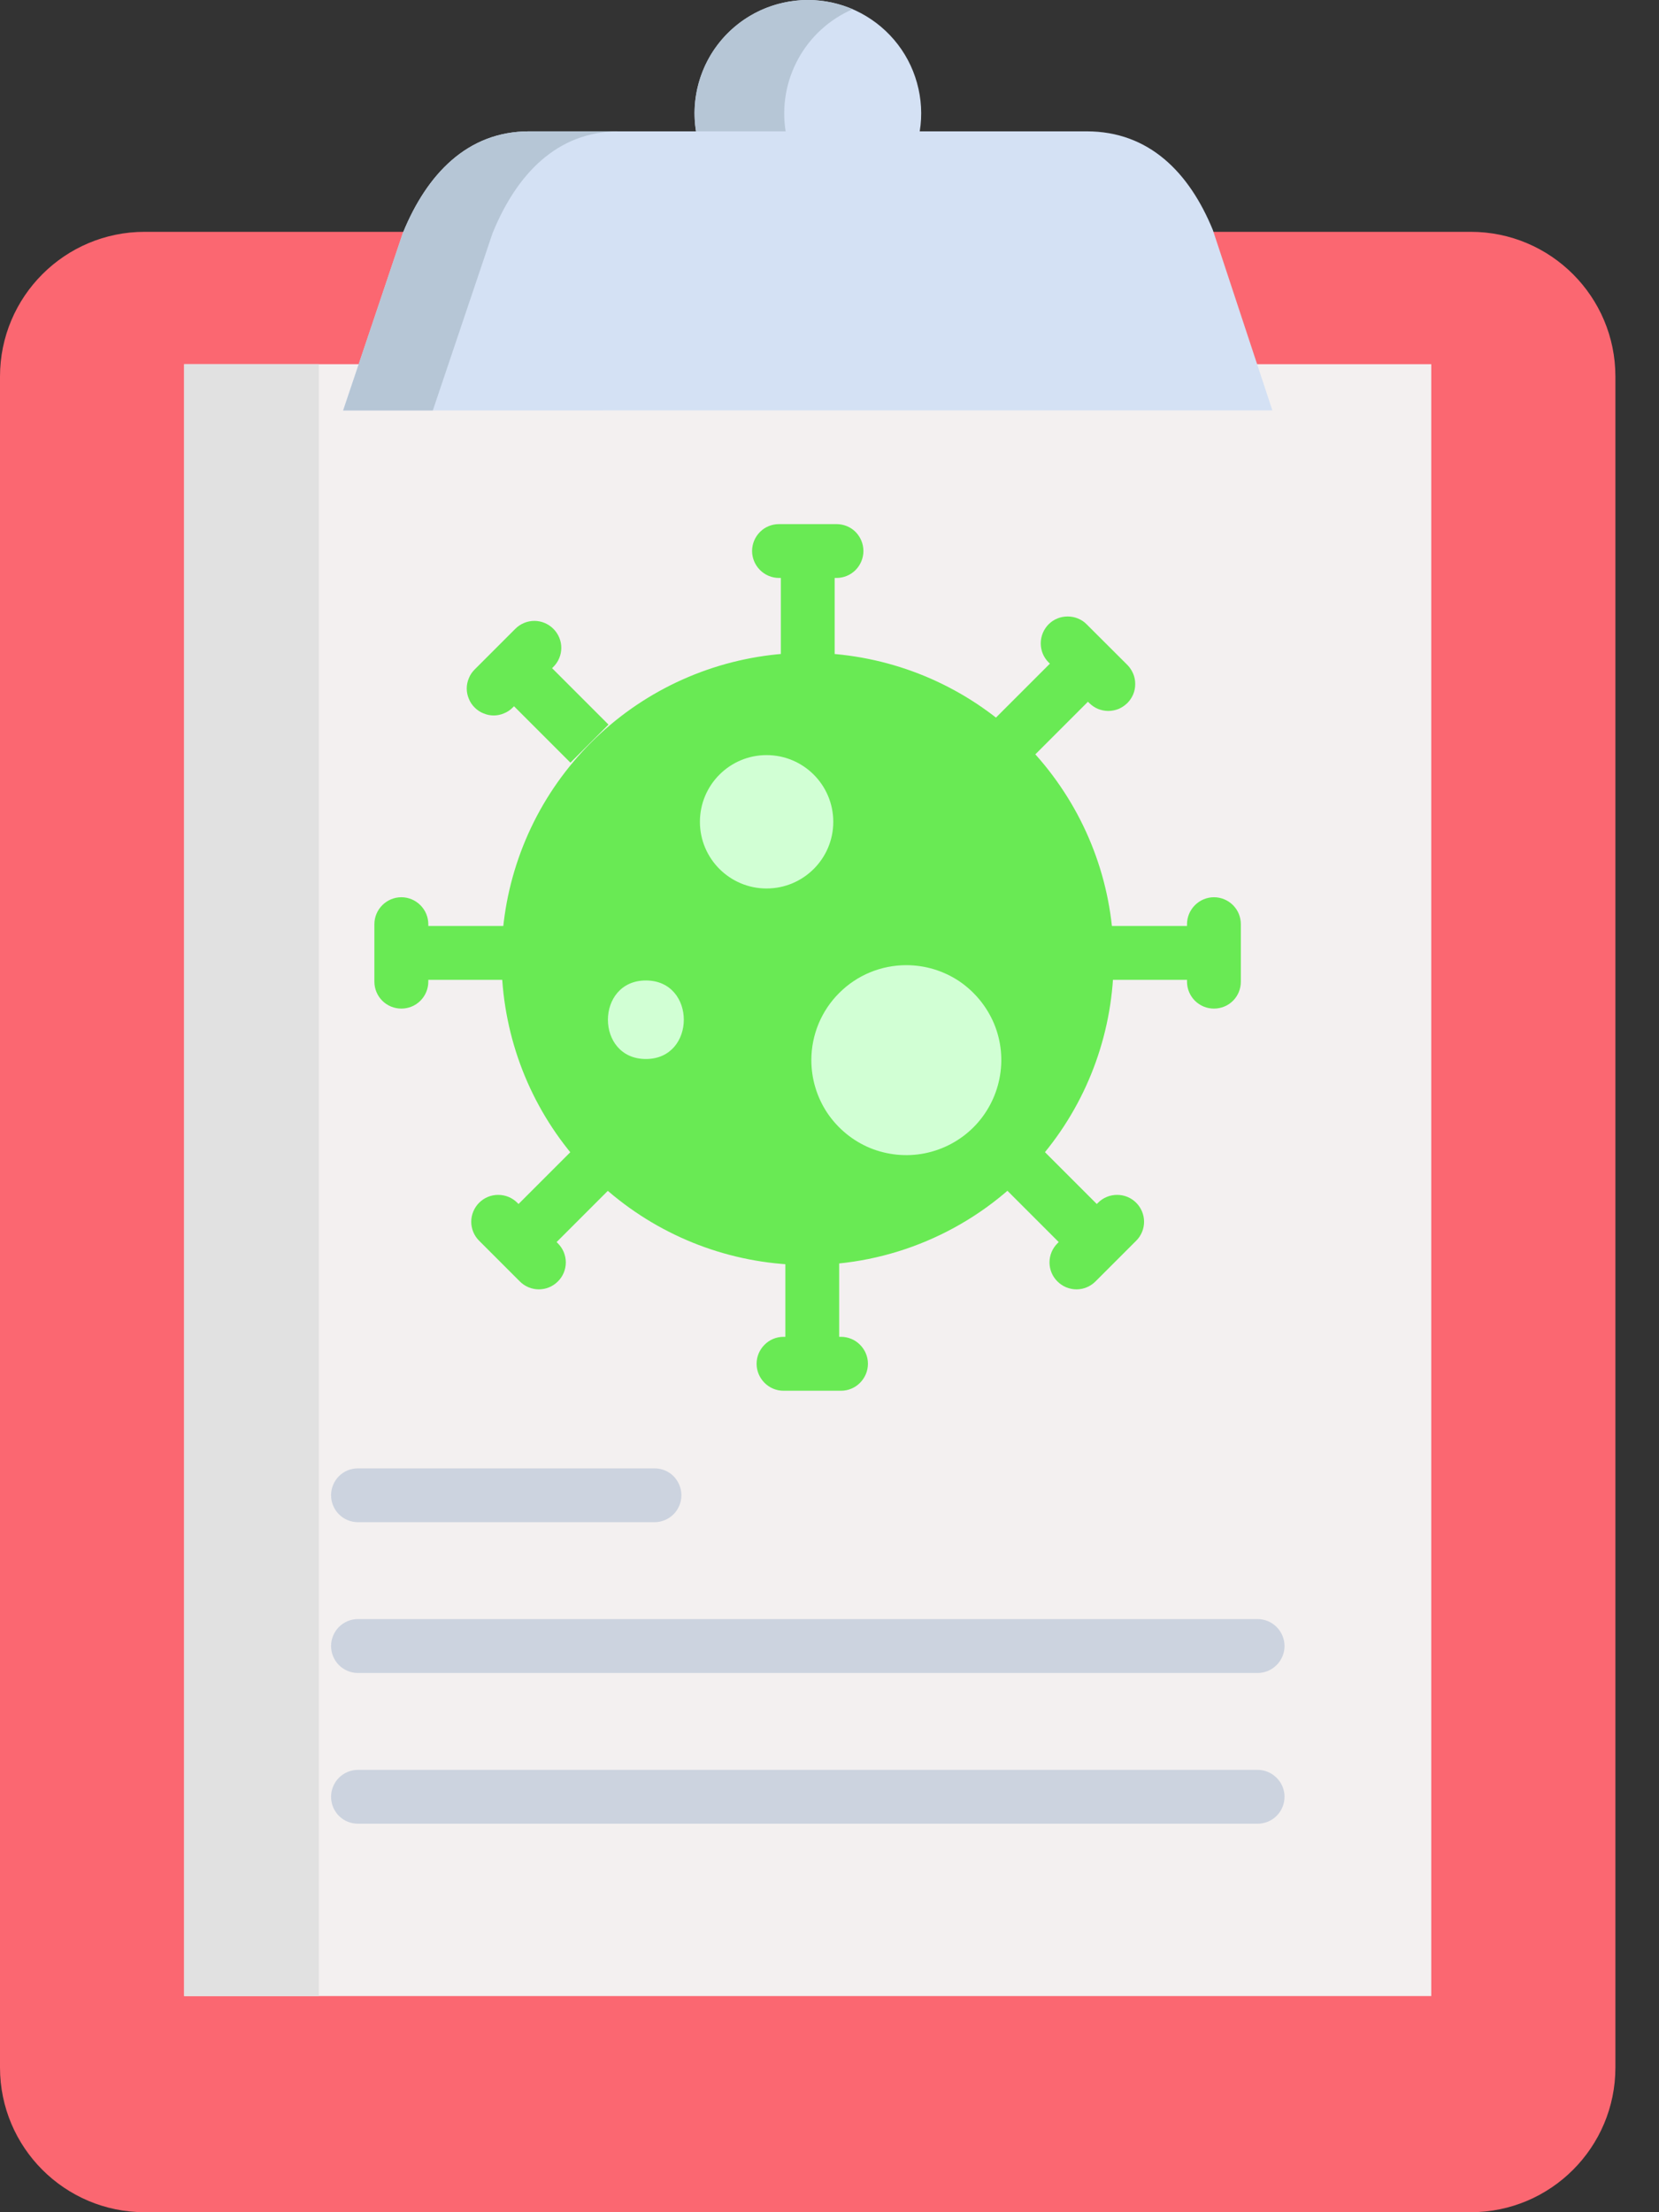 <svg width="18" height="24" viewBox="0 0 18 24" fill="none" xmlns="http://www.w3.org/2000/svg">
<rect x="0" y="0" width="18" height="24" fill="#333333" stroke="none"/>
<path d="M15.957 2.515H1.57C0.703 2.515 0 3.218 0 4.085V22.43C0 23.297 0.703 24 1.57 24H15.957C16.824 24 17.527 23.297 17.527 22.43V4.085C17.527 3.218 16.824 2.515 15.957 2.515Z" fill="#FB6771"/>
<path d="M1.998 3.951H15.529V21.655H1.998V3.951Z" fill="#F3F0F0"/>
<path d="M13.166 2.516L13.16 2.497C12.904 1.871 12.467 1.425 11.791 1.425H9.979C10.008 1.249 9.997 1.069 9.949 0.898C9.901 0.726 9.817 0.568 9.701 0.432C9.586 0.297 9.442 0.188 9.281 0.113C9.119 0.039 8.943 0 8.765 0C8.588 0 8.412 0.039 8.25 0.113C8.089 0.188 7.945 0.297 7.83 0.432C7.714 0.568 7.63 0.726 7.582 0.898C7.534 1.069 7.523 1.249 7.552 1.425H5.74C5.067 1.425 4.631 1.895 4.375 2.518C4.374 2.52 4.373 2.524 4.371 2.527L3.723 4.453L13.805 4.452L13.166 2.516Z" fill="#D4E1F4"/>
<path d="M5.349 2.518C5.605 1.896 6.04 1.425 6.713 1.425H5.74C5.067 1.425 4.631 1.896 4.375 2.518C4.374 2.521 4.373 2.524 4.371 2.527L3.723 4.453H4.696L5.345 2.527C5.346 2.524 5.347 2.521 5.349 2.518Z" fill="#B6C6D6"/>
<path d="M8.524 1.425C8.481 1.154 8.529 0.878 8.661 0.638C8.792 0.398 9 0.209 9.251 0.1C9.049 0.013 8.827 -0.018 8.609 0.01C8.39 0.038 8.183 0.124 8.009 0.259C7.835 0.395 7.701 0.574 7.621 0.779C7.54 0.984 7.516 1.207 7.551 1.425H8.524Z" fill="#B6C6D6"/>
<path d="M1.998 3.951H3.459V21.655H1.998V3.951Z" fill="#E1E1E1"/>
<path d="M7.101 16.514H3.884C3.806 16.514 3.732 16.483 3.677 16.428C3.623 16.374 3.592 16.299 3.592 16.222C3.592 16.144 3.623 16.07 3.677 16.015C3.732 15.96 3.806 15.93 3.884 15.93H7.101C7.179 15.93 7.253 15.96 7.308 16.015C7.362 16.07 7.393 16.144 7.393 16.222C7.393 16.299 7.362 16.374 7.308 16.428C7.253 16.483 7.179 16.514 7.101 16.514Z" fill="#CCD3DF"/>
<path d="M13.645 18.15H3.884C3.806 18.15 3.732 18.119 3.677 18.064C3.623 18.009 3.592 17.935 3.592 17.858C3.592 17.78 3.623 17.706 3.677 17.651C3.732 17.596 3.806 17.565 3.884 17.565H13.645C13.722 17.565 13.796 17.596 13.851 17.651C13.906 17.706 13.937 17.78 13.937 17.858C13.937 17.935 13.906 18.009 13.851 18.064C13.796 18.119 13.722 18.15 13.645 18.15Z" fill="#CCD3DF"/>
<path d="M13.645 19.785H3.884C3.806 19.785 3.732 19.755 3.677 19.7C3.623 19.645 3.592 19.571 3.592 19.493C3.592 19.416 3.623 19.341 3.677 19.287C3.732 19.232 3.806 19.201 3.884 19.201H13.645C13.722 19.201 13.796 19.232 13.851 19.287C13.906 19.341 13.937 19.416 13.937 19.493C13.937 19.571 13.906 19.645 13.851 19.7C13.796 19.755 13.722 19.785 13.645 19.785Z" fill="#CCD3DF"/>
<path d="M9.076 5.686H8.452C8.375 5.686 8.3 5.716 8.246 5.771C8.191 5.826 8.16 5.9 8.16 5.978C8.16 6.055 8.191 6.129 8.246 6.184C8.3 6.239 8.375 6.27 8.452 6.27H8.472V7.135H9.056V6.27H9.076C9.154 6.27 9.228 6.239 9.283 6.184C9.337 6.129 9.368 6.055 9.368 5.978C9.368 5.9 9.337 5.826 9.283 5.771C9.228 5.716 9.154 5.686 9.076 5.686Z" fill="#69EA54"/>
<path d="M9.125 14.503H9.105V13.638H8.521V14.503H8.501C8.424 14.503 8.349 14.534 8.295 14.589C8.24 14.644 8.209 14.718 8.209 14.795C8.209 14.873 8.24 14.947 8.295 15.002C8.349 15.057 8.424 15.088 8.501 15.088H9.125C9.202 15.088 9.277 15.057 9.331 15.002C9.386 14.947 9.417 14.873 9.417 14.795C9.417 14.718 9.386 14.644 9.331 14.589C9.277 14.534 9.202 14.503 9.125 14.503Z" fill="#69EA54"/>
<path d="M5.512 10.63V10.046H4.647V10.027C4.647 9.949 4.616 9.875 4.561 9.82C4.506 9.765 4.432 9.734 4.355 9.734C4.277 9.734 4.203 9.765 4.148 9.82C4.093 9.875 4.062 9.949 4.062 10.027V10.65C4.062 10.728 4.093 10.802 4.148 10.857C4.203 10.912 4.277 10.942 4.355 10.942C4.432 10.942 4.506 10.912 4.561 10.857C4.616 10.802 4.647 10.728 4.647 10.65V10.63H5.512Z" fill="#69EA54"/>
<path d="M13.171 9.734C13.094 9.734 13.02 9.765 12.965 9.82C12.91 9.875 12.879 9.949 12.879 10.027V10.046H12.014V10.63H12.879V10.65C12.879 10.728 12.91 10.802 12.965 10.857C13.02 10.912 13.094 10.942 13.171 10.942C13.249 10.942 13.323 10.912 13.378 10.857C13.433 10.802 13.463 10.728 13.463 10.65V10.027C13.463 9.949 13.433 9.875 13.378 9.82C13.323 9.765 13.249 9.734 13.171 9.734Z" fill="#69EA54"/>
<path d="M11.192 8.225L11.804 7.613L11.818 7.627C11.845 7.654 11.878 7.676 11.913 7.691C11.949 7.705 11.987 7.713 12.025 7.713C12.063 7.713 12.101 7.705 12.137 7.691C12.172 7.676 12.204 7.654 12.232 7.627C12.259 7.6 12.28 7.568 12.295 7.533C12.31 7.497 12.317 7.459 12.317 7.421C12.317 7.382 12.31 7.344 12.295 7.309C12.28 7.274 12.259 7.241 12.232 7.214L11.79 6.773C11.736 6.718 11.661 6.688 11.584 6.688C11.506 6.688 11.432 6.718 11.377 6.773C11.323 6.828 11.292 6.902 11.292 6.98C11.292 7.057 11.322 7.131 11.377 7.186L11.391 7.2L10.779 7.812L11.192 8.225Z" fill="#69EA54"/>
<path d="M6.238 12.45L5.626 13.062L5.612 13.048C5.557 12.993 5.483 12.963 5.405 12.963C5.328 12.963 5.254 12.993 5.199 13.048C5.144 13.103 5.113 13.177 5.113 13.255C5.113 13.332 5.144 13.407 5.199 13.461L5.64 13.902C5.695 13.957 5.769 13.988 5.846 13.988C5.924 13.988 5.998 13.957 6.053 13.902C6.108 13.848 6.139 13.773 6.139 13.696C6.139 13.618 6.108 13.544 6.053 13.489L6.039 13.475L6.651 12.863L6.238 12.45Z" fill="#69EA54"/>
<path d="M11.914 13.048L11.9 13.062L11.288 12.45L10.875 12.863L11.487 13.475L11.473 13.489C11.418 13.544 11.387 13.618 11.387 13.696C11.387 13.773 11.418 13.848 11.473 13.902C11.528 13.957 11.602 13.988 11.68 13.988C11.757 13.988 11.831 13.957 11.886 13.902L12.327 13.461C12.382 13.407 12.413 13.332 12.413 13.255C12.413 13.177 12.382 13.103 12.327 13.048C12.272 12.993 12.198 12.963 12.121 12.963C12.043 12.963 11.969 12.993 11.914 13.048Z" fill="#69EA54"/>
<path d="M6.004 7.235C6.059 7.18 6.09 7.106 6.09 7.028C6.09 6.951 6.059 6.877 6.004 6.822C5.949 6.767 5.875 6.736 5.798 6.736C5.72 6.736 5.646 6.767 5.591 6.822L5.15 7.263C5.123 7.29 5.101 7.322 5.087 7.358C5.072 7.393 5.064 7.431 5.064 7.47C5.064 7.508 5.072 7.546 5.087 7.581C5.101 7.617 5.123 7.649 5.15 7.676C5.177 7.703 5.209 7.725 5.245 7.739C5.28 7.754 5.318 7.762 5.357 7.762C5.395 7.762 5.433 7.754 5.468 7.739C5.504 7.725 5.536 7.703 5.563 7.676L5.577 7.662L6.189 8.274L6.602 7.861L5.99 7.249L6.004 7.235Z" fill="#69EA54"/>
<path d="M8.763 13.724C7.996 13.724 7.254 13.459 6.66 12.974C6.067 12.489 5.66 11.814 5.508 11.063C5.355 10.312 5.468 9.531 5.825 8.853C6.183 8.175 6.764 7.642 7.47 7.344C8.176 7.046 8.963 7.001 9.699 7.217C10.434 7.433 11.072 7.896 11.504 8.529C11.937 9.162 12.137 9.925 12.071 10.688C12.005 11.452 11.678 12.169 11.143 12.718C10.834 13.037 10.464 13.29 10.055 13.463C9.646 13.636 9.207 13.725 8.763 13.724Z" fill="#69EA54"/>
<path d="M9.833 10.471C10.037 10.471 10.236 10.531 10.406 10.644C10.575 10.758 10.707 10.919 10.786 11.107C10.864 11.295 10.884 11.502 10.844 11.702C10.804 11.902 10.706 12.086 10.562 12.23C10.418 12.374 10.234 12.472 10.034 12.512C9.835 12.552 9.627 12.531 9.439 12.454C9.251 12.376 9.09 12.243 8.976 12.074C8.863 11.904 8.803 11.705 8.803 11.501C8.803 11.228 8.911 10.966 9.105 10.773C9.298 10.579 9.56 10.471 9.833 10.471Z" fill="#D1FFD4"/>
<path d="M8.317 9.639C8.717 9.639 9.041 9.315 9.041 8.916C9.041 8.516 8.717 8.192 8.317 8.192C7.918 8.192 7.594 8.516 7.594 8.916C7.594 9.315 7.918 9.639 8.317 9.639Z" fill="#D1FFD4"/>
<path d="M7.008 10.637C7.557 10.637 7.556 11.489 7.008 11.489C6.458 11.489 6.459 10.637 7.008 10.637Z" fill="#D1FFD4"/>
</svg>

